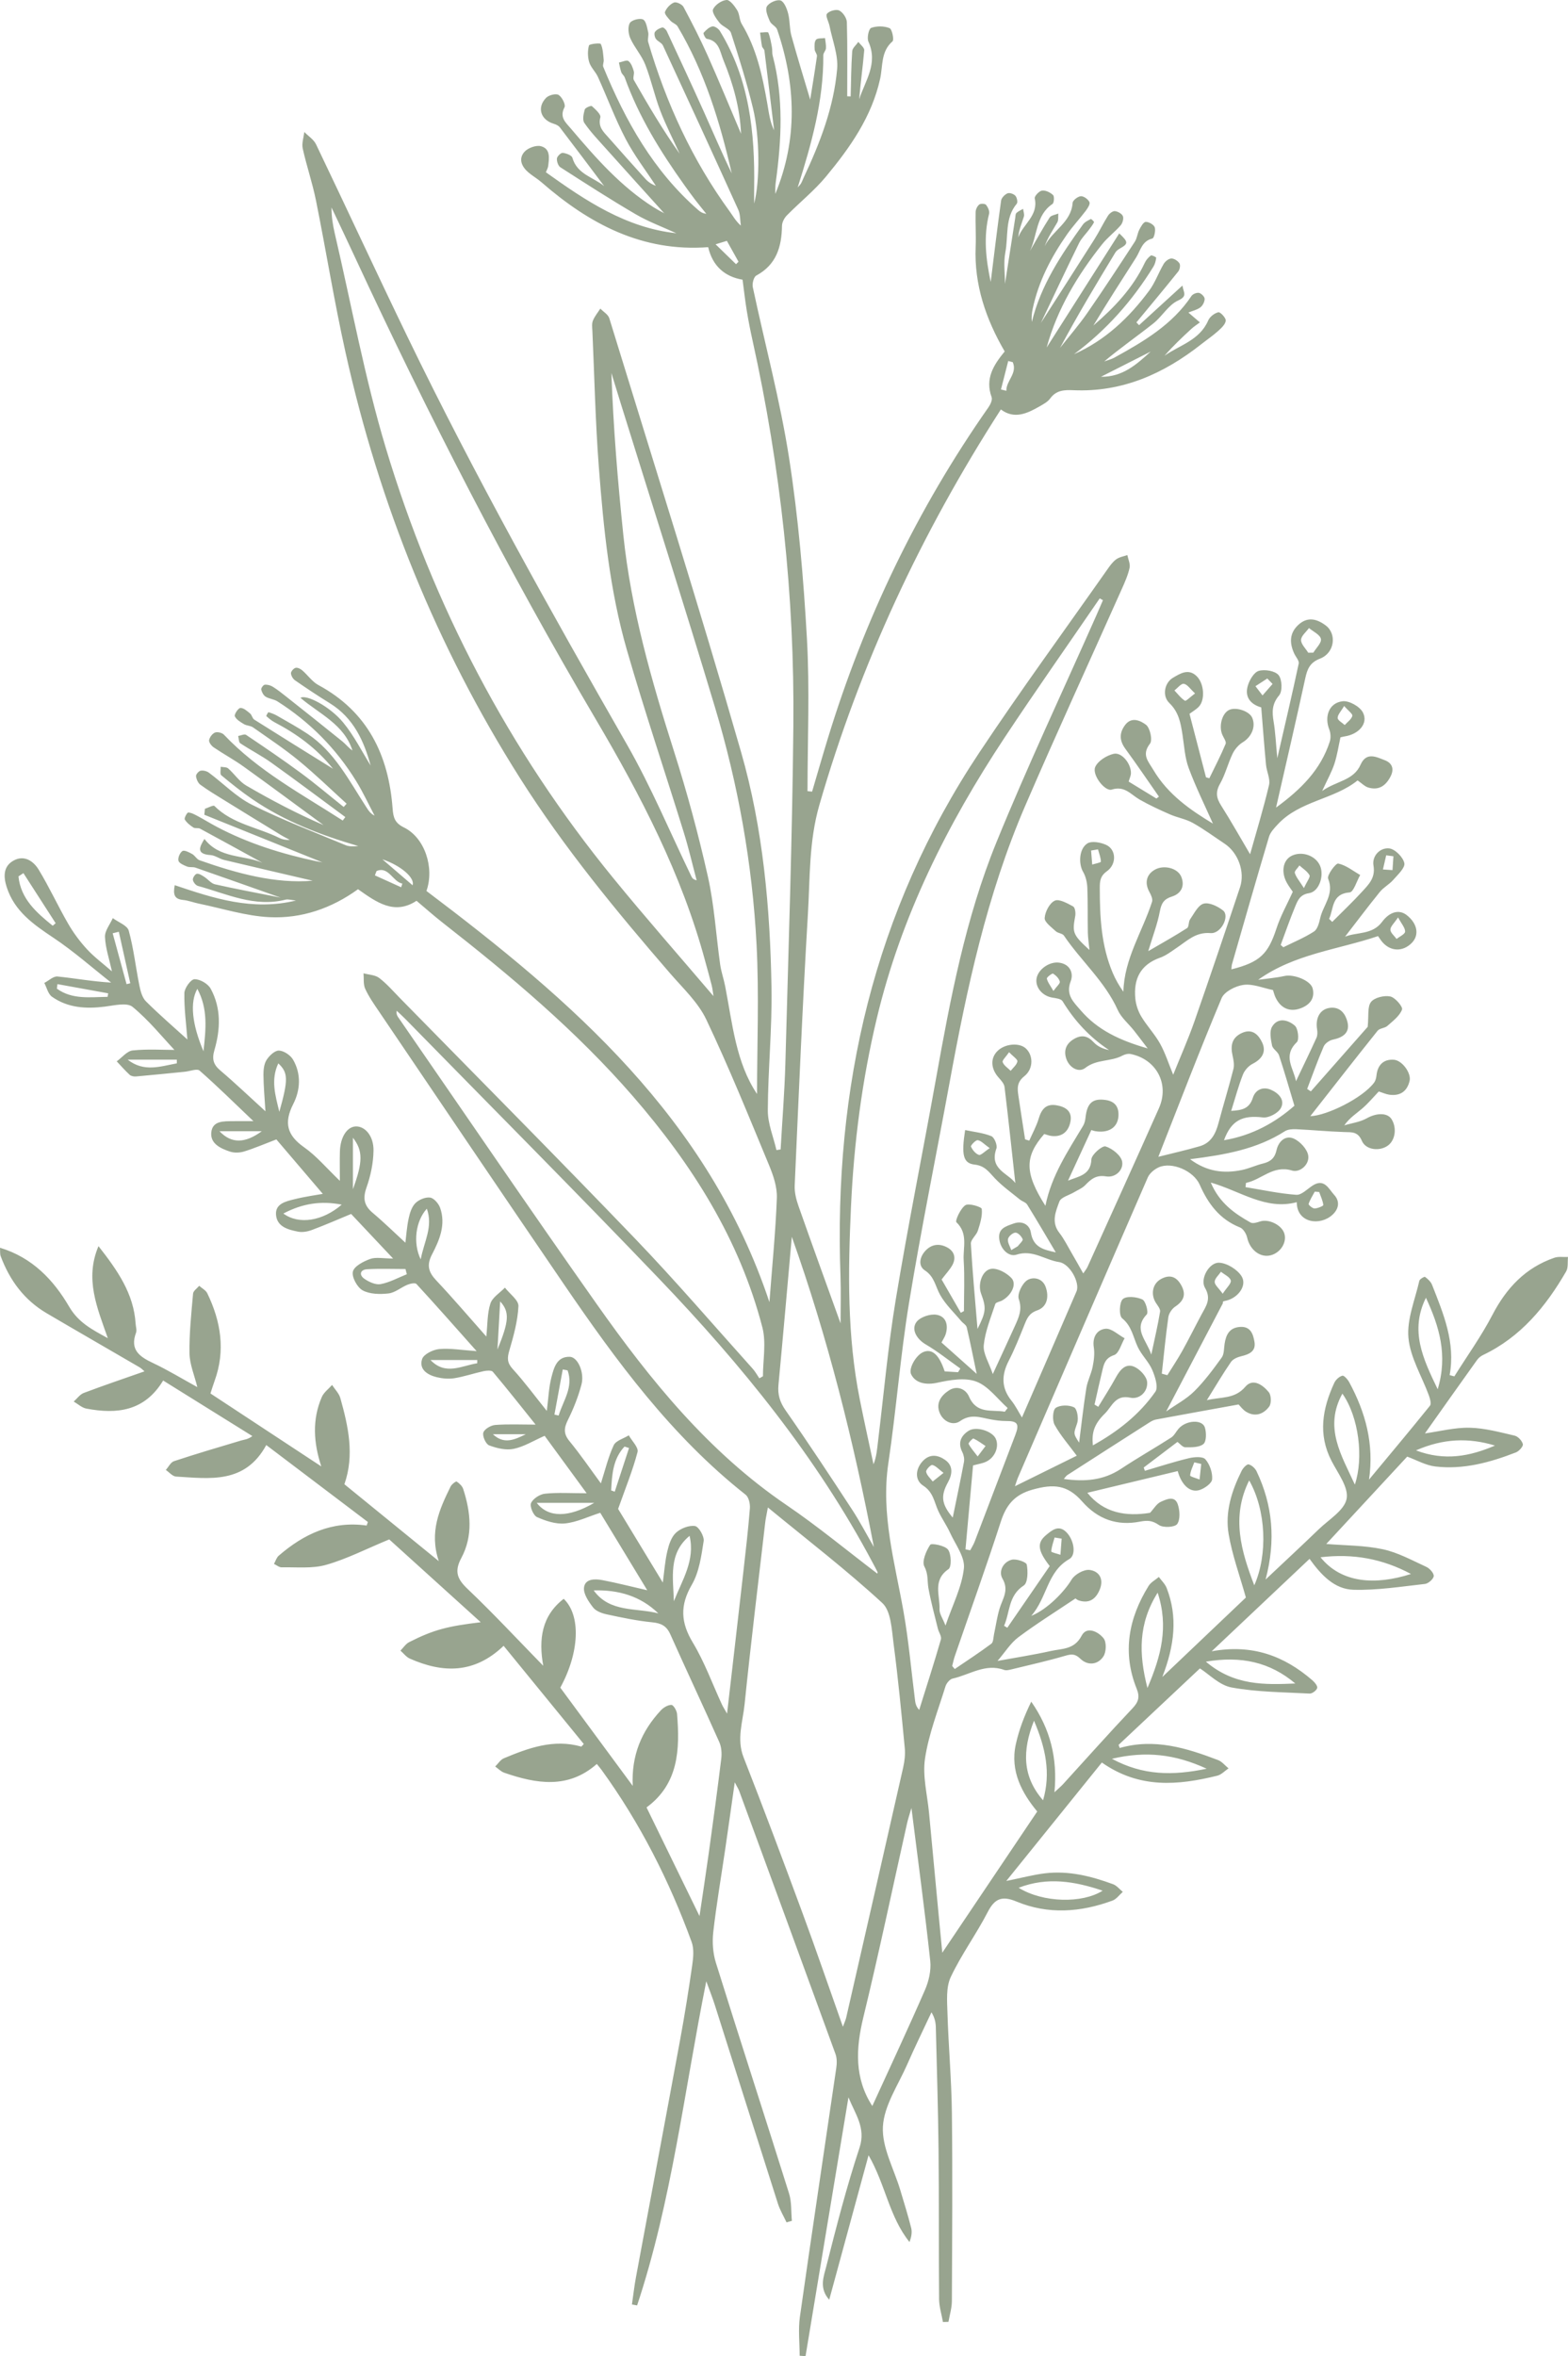 <?xml version="1.0" encoding="UTF-8" standalone="no"?><svg xmlns="http://www.w3.org/2000/svg" xmlns:xlink="http://www.w3.org/1999/xlink" fill="#000000" height="487" preserveAspectRatio="xMidYMid meet" version="1" viewBox="0.0 0.0 324.2 487.0" width="324.2" zoomAndPan="magnify"><defs><clipPath id="a"><path d="M 0 0 L 324.199 0 L 324.199 486.988 L 0 486.988 Z M 0 0"/></clipPath></defs><g><g clip-path="url(#a)" id="change1_1"><path d="M 217.805 204.816 C 218.484 203.867 219.227 203.266 219.129 202.879 C 218.961 202.23 218.332 201.605 217.734 201.227 C 217.566 201.121 216.391 201.992 216.445 202.258 C 216.602 203.004 217.152 203.668 217.805 204.816 Z M 209.09 258.379 C 209.535 258.113 209.98 257.852 210.426 257.586 C 210.793 257.09 211.566 256.434 211.445 256.125 C 211.215 255.531 210.469 254.754 209.953 254.766 C 209.398 254.781 208.504 255.551 208.41 256.102 C 208.293 256.805 208.832 257.613 209.09 258.379 Z M 227.02 175.551 C 226.543 175.633 226.07 175.711 225.594 175.793 C 225.672 176.762 225.75 177.727 225.828 178.695 C 226.457 178.496 227.625 178.277 227.621 178.094 C 227.602 177.242 227.25 176.398 227.02 175.551 Z M 288.105 176.977 C 287.609 176.91 287.109 176.848 286.609 176.781 C 286.387 177.754 286.164 178.73 285.938 179.703 C 286.598 179.746 287.254 179.793 287.914 179.84 C 287.98 178.887 288.043 177.934 288.105 176.977 Z M 82.945 183.383 C 83.027 183.133 83.105 182.879 83.188 182.625 C 81.219 182.273 80.352 178.953 77.852 180.035 C 77.738 180.332 77.625 180.629 77.512 180.926 C 79.324 181.746 81.133 182.562 82.945 183.383 Z M 219.508 318.02 C 219.02 317.938 218.535 317.859 218.051 317.777 C 217.789 318.734 217.41 319.688 217.367 320.656 C 217.355 320.859 218.59 321.113 219.254 321.348 C 219.336 320.238 219.422 319.129 219.508 318.02 Z M 248.367 302.578 C 247.891 302.465 247.41 302.352 246.934 302.242 C 246.609 303.141 246.137 304.031 246.07 304.953 C 246.055 305.184 247.332 305.508 248.02 305.793 C 248.133 304.719 248.25 303.648 248.367 302.578 Z M 147.957 50.492 C 149.578 52.07 150.879 53.336 152.18 54.602 C 152.352 54.434 152.523 54.266 152.695 54.098 C 151.887 52.645 151.078 51.191 150.289 49.781 C 149.668 49.969 149.156 50.125 147.957 50.492 Z M 79.059 177.602 C 81.496 179.695 83.387 181.316 85.305 182.969 C 85.836 181.508 83.004 178.938 79.059 177.602 Z M 272.75 246.367 C 272.445 246.344 272.141 246.32 271.836 246.297 C 271.391 247.137 270.855 247.949 270.566 248.84 C 270.508 249.02 271.367 249.777 271.797 249.773 C 272.438 249.762 273.633 249.242 273.609 249.059 C 273.5 248.141 273.066 247.262 272.75 246.367 Z M 208.641 217.473 C 207.992 218.426 207.176 219.152 207.312 219.531 C 207.57 220.238 208.387 220.738 208.969 221.324 C 209.465 220.684 210.227 220.086 210.355 219.379 C 210.43 218.961 209.484 218.367 208.641 217.473 Z M 204.633 237.309 C 203.48 236.492 202.863 235.758 202.156 235.66 C 201.73 235.602 200.66 236.758 200.758 236.98 C 201.07 237.684 201.703 238.465 202.391 238.699 C 202.801 238.84 203.543 238.02 204.633 237.309 Z M 263.117 141.363 C 262.754 140.988 262.391 140.613 262.027 140.238 C 261.211 140.766 260.395 141.297 259.578 141.824 C 260.062 142.461 260.551 143.098 261.039 143.734 C 261.73 142.945 262.426 142.152 263.117 141.363 Z M 277.914 145.914 C 277.266 147.031 276.562 147.715 276.574 148.391 C 276.582 148.883 277.516 149.367 278.031 149.855 C 278.594 149.234 279.41 148.684 279.609 147.961 C 279.719 147.574 278.766 146.891 277.914 145.914 Z M 202.141 301.027 C 202.879 300.051 203.328 299.461 203.773 298.871 C 202.949 298.332 202.156 297.723 201.27 297.316 C 201.117 297.246 200.18 298.242 200.266 298.418 C 200.668 299.227 201.305 299.918 202.141 301.027 Z M 206.961 80.496 C 207.332 80.59 207.703 80.68 208.074 80.773 C 208.016 78.676 210.41 77.188 209.395 74.852 C 209.082 74.773 208.77 74.695 208.461 74.617 C 207.961 76.578 207.461 78.535 206.961 80.496 Z M 108.711 296.43 C 106.176 296.43 104.043 296.43 101.91 296.43 C 104.129 298.516 106.211 297.691 108.711 296.43 Z M 195.082 304.426 C 194.078 303.668 193.488 302.953 192.77 302.789 C 192.434 302.715 191.41 303.793 191.488 304.199 C 191.629 304.93 192.363 305.543 192.848 306.203 C 193.473 305.711 194.098 305.211 195.082 304.426 Z M 269.598 183.555 C 270.246 182.141 270.957 181.266 270.754 180.898 C 270.309 180.09 269.395 179.535 268.676 178.879 C 268.328 179.402 267.598 180.039 267.715 180.422 C 267.984 181.309 268.66 182.07 269.598 183.555 Z M 289.066 189.613 C 288.277 190.801 287.484 191.473 287.48 192.148 C 287.48 192.785 288.301 193.43 288.762 194.07 C 289.387 193.562 290.508 193.066 290.52 192.547 C 290.535 191.758 289.781 190.953 289.066 189.613 Z M 252.805 267.391 C 253.629 266.133 254.617 265.262 254.477 264.66 C 254.309 263.938 253.168 263.445 252.449 262.855 C 251.98 263.547 251.172 264.223 251.148 264.93 C 251.125 265.559 251.969 266.219 252.805 267.391 Z M 237.922 72.664 C 234.566 74.363 231.211 76.062 227.633 77.875 C 232.188 77.941 235.086 75.223 237.922 72.664 Z M 247.09 143.32 C 246.098 142.41 245.508 141.453 244.773 141.332 C 244.215 141.238 243.48 142.207 242.824 142.703 C 243.531 143.441 244.156 144.305 244.996 144.828 C 245.215 144.969 246.09 144.062 247.09 143.32 Z M 24.57 192.582 C 24.148 192.688 23.719 192.793 23.297 192.895 C 24.254 196.402 25.211 199.906 26.168 203.414 C 26.426 203.352 26.68 203.289 26.934 203.227 C 26.148 199.68 25.359 196.133 24.57 192.582 Z M 102.855 278.926 C 105.242 273.074 105.414 271.176 103.414 268.98 C 103.23 272.297 103.043 275.609 102.855 278.926 Z M 126.363 308.047 C 126.609 308.137 126.855 308.223 127.105 308.309 C 128.09 305.301 129.074 302.289 130.059 299.281 C 129.746 299.184 129.438 299.082 129.125 298.984 C 126.734 301.527 126.531 304.781 126.363 308.047 Z M 114.633 292.375 C 114.922 292.441 115.211 292.504 115.504 292.57 C 116.43 289.512 118.621 286.688 117.352 283.23 C 117.02 283.172 116.688 283.109 116.355 283.047 C 115.777 286.156 115.203 289.266 114.633 292.375 Z M 11.879 203.402 C 11.84 203.715 11.797 204.027 11.758 204.34 C 14.969 206.652 18.648 206.07 22.242 206.035 C 22.285 205.789 22.328 205.547 22.371 205.305 C 18.875 204.672 15.375 204.039 11.879 203.402 Z M 270.492 134.91 C 270.844 134.906 271.195 134.898 271.547 134.895 C 272.121 133.938 273.285 132.855 273.113 132.059 C 272.926 131.172 271.52 130.547 270.645 129.809 C 270.059 130.625 269.02 131.438 269.008 132.266 C 268.992 133.141 269.957 134.027 270.492 134.91 Z M 54.129 233.805 C 51.348 233.805 48.578 233.805 45.383 233.805 C 47.902 236.457 50.715 236.297 54.129 233.805 Z M 72.969 245.793 C 75.035 240.133 75.07 237.852 72.969 235.152 C 72.969 239.121 72.969 242.457 72.969 245.793 Z M 26.391 219.008 C 29.781 221.672 33.168 220.395 36.559 219.781 C 36.559 219.523 36.559 219.266 36.559 219.008 C 33.168 219.008 29.781 219.008 26.391 219.008 Z M 89.012 281.098 C 92.129 284.344 95.406 282.281 98.664 281.766 C 98.668 281.543 98.672 281.32 98.68 281.098 C 95.457 281.098 92.234 281.098 89.012 281.098 Z M 88.254 249.82 C 85.918 252.383 85.344 256.934 86.988 260.293 C 87.645 256.676 89.598 253.574 88.254 249.82 Z M 57.754 229.793 C 59.633 223.117 59.59 221.703 57.543 219.781 C 55.93 223.195 56.949 226.469 57.754 229.793 Z M 40.801 204.379 C 39.23 207.152 39.68 211.645 42.07 217.285 C 42.586 212.605 43.012 208.496 40.801 204.379 Z M 110.977 310.621 C 113.391 313.746 117.605 313.676 122.852 310.621 C 118.641 310.621 115.051 310.621 110.977 310.621 Z M 84.113 263.367 C 84.023 263.008 83.93 262.648 83.84 262.289 C 81.191 262.289 78.539 262.18 75.906 262.332 C 74.461 262.418 74.188 263.504 75.336 264.305 C 76.285 264.965 77.668 265.602 78.703 265.41 C 80.57 265.059 82.316 264.082 84.113 263.367 Z M 10.902 191.336 C 11.105 191.16 11.305 190.988 11.508 190.816 C 9.285 187.363 7.062 183.91 4.84 180.461 C 4.5 180.684 4.156 180.914 3.816 181.141 C 4.293 185.789 7.523 188.609 10.902 191.336 Z M 58.586 250.82 C 61.809 253.188 66.699 252.379 70.656 248.98 C 66.391 248.156 62.578 248.715 58.586 250.82 Z M 139.328 330.953 C 141.043 326.594 143.777 322.469 142.574 317.438 C 138.121 321.109 139.203 326.156 139.328 330.953 Z M 122.75 328.711 C 126.098 333.355 131.52 332.258 136.117 333.461 C 132.426 329.863 127.863 328.562 122.75 328.711 Z M 309.102 298.777 C 303.68 297.121 298.402 297.301 292.77 299.773 C 298.742 302.035 303.961 300.98 309.102 298.777 Z M 215.664 372.094 C 217.309 366.43 216.176 361.23 213.789 355.645 C 211.332 361.848 211.383 367.188 215.664 372.094 Z M 210.613 390.172 C 215.688 393.297 223.789 393.441 227.98 390.773 C 222.238 388.84 216.586 387.875 210.613 390.172 Z M 229.902 363.516 C 236.355 366.988 242.461 367.027 249.492 365.566 C 242.941 362.547 236.891 361.867 229.902 363.516 Z M 297.258 287.137 C 299.387 280.078 297.586 274.168 294.828 268.227 C 291.445 275.039 294.219 280.844 297.258 287.137 Z M 239.355 329.184 C 235.34 335.598 235.426 341.797 237.246 348.883 C 240.074 342.254 241.672 336.223 239.355 329.184 Z M 249.328 343.438 C 255.195 348.422 261.496 348.227 267.816 347.953 C 262.613 343.559 256.672 342.203 249.328 343.438 Z M 277.551 288.043 C 273.676 295.059 277.375 300.809 280.129 306.844 C 281.988 301.297 280.949 292.855 277.551 288.043 Z M 273.031 321.863 C 277.336 327.223 284.367 327.684 291.734 325.316 C 285.848 322.172 279.797 321.055 273.031 321.863 Z M 258.281 305.98 C 254.504 313.539 256.656 320.695 259.336 327.66 C 262.148 321.297 261.793 312.172 258.281 305.98 Z M 163.715 255.629 C 162.805 265.836 161.918 276.043 160.953 286.246 C 160.77 288.238 161.238 289.793 162.426 291.492 C 167.145 298.242 171.676 305.125 176.184 312.02 C 177.812 314.512 179.191 317.168 180.684 319.746 C 176.512 297.922 171.148 276.492 163.715 255.629 Z M 180.359 435.281 C 184.02 427.27 187.75 419.324 191.254 411.277 C 192.043 409.461 192.547 407.246 192.34 405.305 C 191.219 394.965 189.828 384.656 188.449 373.684 C 188.027 375.141 187.738 375.977 187.547 376.836 C 184.555 390.195 181.746 403.602 178.516 416.898 C 176.934 423.395 176.633 429.516 180.359 435.281 Z M 156.527 226.109 C 156.527 216.105 156.965 205.641 156.426 195.23 C 155.562 178.531 152.609 162.098 147.797 146.078 C 141.492 125.094 134.824 104.219 128.316 83.293 C 127.672 81.23 127.047 79.16 126.41 77.094 C 126.809 88.348 127.727 99.473 128.879 110.574 C 130.473 125.902 134.691 140.621 139.348 155.262 C 142.062 163.789 144.41 172.461 146.367 181.195 C 147.699 187.137 148.047 193.297 148.902 199.352 C 149.117 200.867 149.645 202.336 149.938 203.848 C 151.449 211.625 152.16 219.637 156.527 226.109 Z M 181.387 325.234 C 181.383 325.254 181.496 325.043 181.438 324.918 C 181.129 324.266 180.777 323.637 180.438 323 C 168.809 301.102 153.301 282.082 136.266 264.289 C 118.984 246.238 101.355 228.527 83.875 210.672 C 83.281 210.066 82.648 209.496 82.031 208.91 C 81.91 209.504 82.078 209.879 82.305 210.211 C 95.977 229.996 109.512 249.887 123.379 269.535 C 134.453 285.23 146.473 300.094 162.633 311.078 C 169.121 315.492 175.188 320.527 181.387 325.234 Z M 228.047 124.051 C 227.824 123.93 227.598 123.809 227.375 123.684 C 220.82 133.258 214.141 142.742 207.734 152.414 C 195.855 170.355 186.32 189.395 181.289 210.469 C 178.23 223.281 176.551 236.266 175.949 249.43 C 175.34 262.77 175.133 276.062 177.77 289.238 C 178.664 293.719 179.66 298.184 180.609 302.652 C 181.234 301.074 181.344 299.543 181.527 298.02 C 182.719 288.223 183.594 278.371 185.199 268.641 C 187.719 253.367 190.793 238.191 193.527 222.953 C 196.504 206.367 199.633 189.773 206.008 174.125 C 212.43 158.371 219.695 142.965 226.59 127.406 C 227.082 126.293 227.562 125.172 228.047 124.051 Z M 147.52 205.887 C 147.406 205.191 147.336 204.402 147.148 203.645 C 146.734 201.98 146.254 200.328 145.809 198.672 C 140.984 180.742 132.5 164.461 123.141 148.594 C 104.895 117.656 88.516 85.754 73.402 53.184 C 71.805 49.738 70.164 46.316 68.543 42.883 C 68.535 44.777 68.816 46.535 69.219 48.262 C 72.68 63.074 75.41 78.105 79.785 92.641 C 89.609 125.258 105.188 155.023 126.793 181.48 C 133.551 189.754 140.617 197.777 147.52 205.887 Z M 174.281 418.906 C 174.613 417.984 174.844 417.508 174.961 417.004 C 178.902 399.773 182.844 382.539 186.742 365.301 C 187.035 364 187.199 362.605 187.07 361.289 C 186.379 354.07 185.695 346.852 184.746 339.664 C 184.367 336.777 184.238 332.984 182.422 331.312 C 175.043 324.516 167.055 318.379 158.766 311.57 C 158.461 313.262 158.301 313.941 158.223 314.633 C 156.773 327.164 155.234 339.688 153.953 352.238 C 153.586 355.855 152.262 359.438 153.746 363.227 C 157.914 373.855 161.922 384.551 165.879 395.266 C 168.727 402.969 171.387 410.742 174.281 418.906 Z M 160.301 40.082 C 164.969 28.77 164.555 17.43 160.684 6.109 C 160.453 5.441 159.461 5.055 159.168 4.383 C 158.754 3.422 158.168 2.055 158.551 1.352 C 158.973 0.586 160.578 -0.148 161.367 0.09 C 162.113 0.312 162.688 1.766 162.953 2.777 C 163.344 4.27 163.219 5.898 163.629 7.379 C 164.934 12.098 166.383 16.773 167.516 20.586 C 167.871 18.359 168.438 15 168.914 11.629 C 168.977 11.188 168.465 10.691 168.438 10.211 C 168.402 9.531 168.348 8.656 168.719 8.215 C 169.031 7.84 169.938 7.965 170.582 7.867 C 170.656 8.574 170.824 9.289 170.773 9.984 C 170.742 10.469 170.223 10.93 170.227 11.395 C 170.301 20.836 167.781 29.75 164.93 38.738 C 165.156 38.473 165.426 38.23 165.605 37.934 C 165.832 37.547 165.98 37.113 166.172 36.703 C 169.547 29.551 172.395 22.172 173.086 14.262 C 173.34 11.371 172.102 8.344 171.52 5.387 C 171.344 4.504 170.637 3.285 170.977 2.852 C 171.434 2.27 172.879 1.859 173.516 2.172 C 174.277 2.539 175.07 3.734 175.098 4.59 C 175.242 9.691 175.168 14.797 175.168 19.902 C 175.406 19.91 175.645 19.922 175.883 19.93 C 175.973 16.812 175.984 13.691 176.203 10.586 C 176.25 9.918 177.031 9.301 177.477 8.66 C 177.902 9.238 178.734 9.852 178.688 10.391 C 178.402 13.762 177.926 17.117 177.645 20.512 C 178.895 16.676 181.594 13.145 179.555 8.605 C 179.211 7.844 179.621 5.949 180.121 5.766 C 181.262 5.348 182.793 5.363 183.922 5.816 C 184.445 6.023 184.898 8.23 184.535 8.547 C 182.086 10.664 182.559 13.648 181.98 16.266 C 180.246 24.141 175.762 30.492 170.777 36.504 C 168.371 39.406 165.359 41.805 162.699 44.512 C 162.164 45.055 161.691 45.945 161.684 46.684 C 161.613 51.016 160.535 54.707 156.371 56.953 C 155.836 57.242 155.492 58.605 155.648 59.344 C 158.145 71.109 161.301 82.773 163.148 94.637 C 165.066 106.984 166.137 119.504 166.84 131.988 C 167.434 142.469 166.961 153.008 166.961 163.52 C 167.277 163.551 167.594 163.582 167.91 163.613 C 169 159.93 170.055 156.238 171.18 152.566 C 178.688 128.043 189.645 105.195 204.379 84.176 C 204.785 83.594 205.23 82.637 205.027 82.082 C 203.633 78.266 205.422 75.445 207.73 72.641 C 203.855 65.98 201.398 58.887 201.727 51.004 C 201.824 48.617 201.656 46.223 201.719 43.832 C 201.73 43.289 202.055 42.613 202.465 42.277 C 202.754 42.039 203.676 42.082 203.879 42.34 C 204.27 42.832 204.641 43.641 204.504 44.188 C 203.309 48.926 203.84 53.598 204.84 58.27 C 205.539 52.664 206.203 47.059 206.988 41.465 C 207.066 40.891 207.746 40.203 208.312 39.961 C 208.73 39.781 209.602 40.078 209.941 40.461 C 210.27 40.824 210.473 41.816 210.223 42.109 C 207.727 45.078 208.512 48.812 207.863 52.18 C 207.465 54.266 207.789 56.488 207.789 58.672 C 208.5 54.102 209.199 49.582 209.906 45.062 C 209.965 44.707 209.938 44.234 210.152 44.023 C 210.531 43.652 211.066 43.445 211.535 43.172 C 211.602 43.711 211.844 44.305 211.695 44.777 C 211.254 46.18 210.656 47.531 210.535 49.062 C 211.52 46.324 214.742 44.551 213.941 40.996 C 213.844 40.562 214.848 39.477 215.441 39.395 C 216.172 39.293 217.156 39.766 217.727 40.309 C 218.031 40.598 217.945 41.938 217.605 42.16 C 214.16 44.473 214.504 48.637 212.949 51.879 C 214.289 49.566 215.574 47.215 217.02 44.965 C 217.32 44.496 218.207 44.402 218.82 44.137 C 218.762 44.754 218.887 45.477 218.605 45.969 C 217.688 47.574 216.625 49.094 216.012 50.883 C 217.539 47.652 221.484 46.02 221.777 41.926 C 221.816 41.398 222.863 40.59 223.48 40.555 C 224.082 40.52 225 41.195 225.262 41.785 C 225.445 42.203 224.863 43.074 224.453 43.617 C 223.215 45.254 221.793 46.762 220.621 48.441 C 217.336 53.148 214.707 58.18 213.512 63.855 C 213.332 64.715 213.246 65.598 213.344 66.543 C 215.203 58.926 219.449 52.602 223.91 46.398 C 224.277 45.887 224.953 45.574 225.535 45.27 C 225.629 45.219 226.25 45.824 226.203 45.922 C 225.938 46.465 225.555 46.953 225.188 47.445 C 224.496 48.375 223.621 49.211 223.117 50.23 C 220.352 55.875 217.672 61.559 214.98 67.242 C 214.848 67.531 214.938 67.926 214.473 67.902 C 218.402 61.773 222.352 55.656 226.25 49.508 C 227.266 47.906 228.082 46.176 229.094 44.574 C 229.383 44.117 230.07 43.59 230.523 43.637 C 231.129 43.699 231.969 44.172 232.172 44.684 C 232.371 45.188 232.102 46.125 231.699 46.582 C 230.508 47.953 229.004 49.07 227.875 50.488 C 222.797 56.883 218.617 63.801 216.402 71.832 C 221.395 63.988 226.387 56.141 231.414 48.238 C 233.328 50.031 233.305 50.375 231.578 51.348 C 231.215 51.555 230.828 51.836 230.617 52.18 C 226.688 58.656 222.785 65.148 219.176 71.902 C 221.07 69.496 223.086 67.176 224.828 64.664 C 228.188 59.824 231.414 54.887 234.637 49.953 C 235.105 49.234 235.164 48.258 235.562 47.477 C 235.887 46.844 236.41 45.887 236.887 45.863 C 237.52 45.832 238.578 46.438 238.758 46.992 C 238.977 47.676 238.625 49.211 238.258 49.301 C 236.086 49.828 235.816 51.793 234.887 53.254 C 231.91 57.898 228.934 62.539 226.066 67.285 C 230.352 63.594 234.234 59.559 236.699 54.312 C 236.969 53.73 237.438 53.188 237.949 52.812 C 238.129 52.68 239.066 53.148 239.055 53.266 C 238.977 53.898 238.816 54.57 238.484 55.105 C 234.145 62.152 228.746 68.262 222.051 73.215 C 228.543 70.336 233.473 65.637 237.602 60.074 C 238.844 58.402 239.547 56.34 240.617 54.527 C 240.93 54.004 241.652 53.438 242.199 53.426 C 242.77 53.414 243.547 53.926 243.867 54.438 C 244.102 54.812 243.934 55.715 243.613 56.113 C 240.773 59.656 237.859 63.137 234.965 66.637 C 235.148 66.824 235.332 67.016 235.516 67.207 C 238.406 64.562 241.301 61.922 244.477 59.02 C 244.711 60.496 245.59 61.207 243.59 62.109 C 241.582 63.02 240.297 65.398 238.469 66.848 C 235.141 69.484 231.645 71.91 228.316 74.703 C 229.023 74.441 229.777 74.266 230.43 73.906 C 236.469 70.574 242.398 67.109 246.359 61.16 C 246.629 60.762 247.461 60.434 247.918 60.539 C 248.398 60.652 249.07 61.328 249.074 61.766 C 249.078 62.363 248.68 63.16 248.191 63.527 C 247.508 64.043 246.582 64.242 245.711 64.598 C 246.723 65.465 247.402 66.051 248.09 66.637 C 247.496 67.082 246.867 67.48 246.324 67.977 C 244.406 69.738 242.516 71.535 240.777 73.527 C 243.938 71.301 248.043 70.336 249.816 66.223 C 250.145 65.465 251.113 64.719 251.914 64.539 C 252.312 64.453 253.5 65.723 253.438 66.277 C 253.352 67.051 252.512 67.824 251.84 68.426 C 250.758 69.398 249.543 70.223 248.395 71.129 C 240.633 77.246 232.047 81.098 221.934 80.652 C 220.059 80.566 218.383 80.637 217.129 82.367 C 216.621 83.066 215.742 83.531 214.965 83.98 C 212.363 85.477 209.715 86.707 206.938 84.629 C 190.5 110.16 177.824 137.246 169.414 166.371 C 167.234 173.922 167.492 181.434 167.039 188.977 C 165.926 207.645 165.148 226.332 164.312 245.016 C 164.25 246.414 164.617 247.906 165.09 249.25 C 167.934 257.336 170.867 265.391 173.797 273.523 C 173.797 270.301 173.898 267.059 173.781 263.82 C 172.355 224.816 180.656 188.352 202.473 155.555 C 211.016 142.715 220.129 130.258 228.996 117.637 C 229.516 116.895 230.074 116.117 230.789 115.602 C 231.43 115.133 232.312 115.004 233.09 114.723 C 233.266 115.609 233.73 116.562 233.551 117.371 C 233.227 118.859 232.59 120.289 231.965 121.691 C 225.289 136.664 218.438 151.559 211.945 166.609 C 204.043 184.941 199.895 204.34 196.312 223.875 C 193.535 239.02 190.441 254.105 187.949 269.297 C 186.148 280.281 185.309 291.426 183.672 302.441 C 182.105 312.973 185.012 322.914 186.805 333.051 C 187.891 339.184 188.422 345.41 189.215 351.598 C 189.293 352.191 189.469 352.773 190.051 353.414 C 191.566 348.562 193.133 343.727 194.543 338.844 C 194.727 338.207 194.094 337.355 193.906 336.59 C 193.23 333.832 192.477 331.086 191.969 328.293 C 191.695 326.801 191.969 325.367 191.129 323.789 C 190.562 322.734 191.484 320.562 192.328 319.281 C 192.578 318.902 195.406 319.438 196.023 320.293 C 196.703 321.234 196.766 323.863 196.109 324.316 C 192.754 326.621 194.383 329.797 194.254 332.613 C 194.215 333.516 194.902 334.449 195.492 335.977 C 196.953 331.699 198.875 328.008 199.297 324.152 C 199.551 321.828 197.539 319.223 196.43 316.793 C 195.727 315.25 194.715 313.844 194.004 312.301 C 193.148 310.445 192.988 308.418 190.867 307.051 C 189.195 305.977 189.18 303.762 190.746 302.031 C 192.203 300.43 193.906 300.688 195.402 301.734 C 197.117 302.93 196.922 304.688 196.016 306.34 C 194.445 309.184 194.652 310.875 196.988 313.664 C 197.762 309.875 198.586 306.027 199.309 302.156 C 199.426 301.523 199.27 300.727 198.973 300.141 C 197.98 298.191 198.699 296.707 200.301 295.707 C 201.879 294.723 205.137 295.805 205.863 297.316 C 206.645 298.941 205.762 301.227 203.898 302.109 C 203.117 302.48 202.219 302.598 201.188 302.883 C 200.672 308.621 200.145 314.422 199.621 320.227 C 199.949 320.289 200.273 320.355 200.602 320.422 C 200.906 319.84 201.273 319.277 201.508 318.668 C 204.328 311.301 207.133 303.926 209.941 296.551 C 210.805 294.289 210.359 293.684 208.008 293.703 C 206.93 293.711 205.84 293.551 204.773 293.355 C 202.652 292.969 200.73 292.152 198.488 293.734 C 197.082 294.727 195.008 293.867 194.262 291.953 C 193.48 289.949 194.605 288.41 196.195 287.379 C 197.926 286.254 199.703 287.145 200.344 288.633 C 201.949 292.363 205.086 291.297 207.758 291.781 C 207.953 291.527 208.148 291.273 208.344 291.016 C 206.211 289.121 204.352 286.48 201.855 285.551 C 199.484 284.664 196.371 285.227 193.727 285.801 C 191.594 286.266 189.301 285.953 188.383 284.039 C 187.812 282.855 189.391 280.039 190.965 279.422 C 192.742 278.723 194.191 280.012 195.32 283.445 C 196.184 283.496 197.137 283.555 198.09 283.613 C 198.242 283.359 198.402 283.105 198.559 282.852 C 196.168 281.164 193.871 279.312 191.355 277.84 C 189.605 276.812 188.289 274.777 189.527 273.188 C 190.309 272.191 192.355 271.52 193.652 271.742 C 195.625 272.078 196.137 273.902 195.504 275.832 C 195.34 276.332 195.023 276.781 194.664 277.473 C 197.016 279.566 199.355 281.652 201.941 283.957 C 201.199 280.426 200.602 277.371 199.883 274.344 C 199.766 273.84 199.094 273.477 198.715 273.02 C 197.238 271.254 195.5 269.629 194.391 267.652 C 193.406 265.91 193.215 263.863 191.23 262.574 C 189.859 261.684 190.113 259.973 191.172 258.703 C 192.441 257.184 194.121 256.906 195.82 257.809 C 197.32 258.605 197.738 259.988 196.891 261.512 C 196.379 262.422 195.637 263.203 194.688 264.453 C 195.906 266.57 197.281 268.953 198.656 271.336 C 198.871 271.215 199.09 271.094 199.305 270.973 C 199.305 267.473 199.469 263.961 199.25 260.473 C 199.09 257.855 200.215 254.965 197.746 252.617 C 197.441 252.328 198.574 249.785 199.594 249.102 C 200.297 248.625 202.941 249.441 202.988 249.867 C 203.145 251.32 202.652 252.898 202.184 254.355 C 201.871 255.324 200.691 256.195 200.738 257.062 C 201.055 262.742 201.594 268.406 202.109 274.668 C 203.891 271.133 203.945 270.32 202.848 267.371 C 202.109 265.387 203.113 262.418 205.031 262.238 C 206.344 262.113 208.09 263.09 209.09 264.113 C 210.301 265.348 209.191 267.676 207.195 268.793 C 206.727 269.055 205.906 269.156 205.789 269.512 C 204.871 272.316 203.699 275.125 203.402 278.016 C 203.227 279.75 204.48 281.633 205.273 284 C 207.016 280.215 208.441 277.141 209.844 274.051 C 210.637 272.293 211.41 270.691 210.645 268.492 C 210.285 267.461 211.344 265.266 212.398 264.59 C 213.492 263.883 215.52 264.066 216.207 266.008 C 216.938 268.066 216.488 270.125 214.473 270.828 C 212.766 271.422 212.352 272.473 211.809 273.824 C 210.801 276.332 209.797 278.855 208.566 281.254 C 207.066 284.176 207 286.836 209.121 289.488 C 209.961 290.531 210.559 291.766 211.301 292.973 C 215.094 284.223 218.855 275.578 222.578 266.914 C 223.34 265.152 221.219 261.184 218.98 260.852 C 216.047 260.422 213.531 258.215 210.152 259.324 C 208.684 259.805 206.984 258.375 206.637 256.305 C 206.234 253.914 207.902 253.488 209.559 252.891 C 211.473 252.199 212.906 253.238 213.137 254.723 C 213.625 257.852 215.836 258.305 218.293 258.844 C 216.312 255.512 214.391 252.215 212.383 248.977 C 212.086 248.492 211.344 248.309 210.863 247.918 C 209.117 246.492 207.254 245.176 205.711 243.551 C 204.484 242.266 203.672 240.949 201.527 240.707 C 199.125 240.434 198.75 238.723 199.551 233.566 C 201.383 233.953 203.277 234.137 204.969 234.824 C 205.594 235.078 206.258 236.703 206.016 237.383 C 204.477 241.676 208.438 242.461 209.93 244.516 C 209.203 237.945 208.504 231.301 207.699 224.668 C 207.617 223.984 206.996 223.301 206.492 222.738 C 204.832 220.887 204.723 218.668 206.297 217.172 C 207.828 215.719 210.688 215.461 212.055 216.656 C 213.637 218.035 213.746 220.883 211.785 222.441 C 210.238 223.676 210.336 224.938 210.559 226.441 C 211.004 229.461 211.484 232.473 211.949 235.488 C 212.238 235.574 212.523 235.664 212.812 235.75 C 213.477 234.234 214.297 232.762 214.766 231.188 C 215.336 229.281 216.25 228.094 218.398 228.438 C 220.328 228.75 221.762 229.684 221.316 231.867 C 220.918 233.84 219.633 235.043 217.434 234.789 C 216.902 234.73 216.395 234.516 215.906 234.379 C 211.801 239.078 211.836 242.438 216.148 249.219 C 217.406 242.953 220.824 237.895 223.941 232.688 C 224.238 232.195 224.379 231.574 224.441 230.996 C 224.77 227.973 225.902 226.969 228.59 227.348 C 230.602 227.629 231.398 228.883 231.242 230.77 C 231.047 233.098 229.152 234.246 226.426 233.789 C 226.164 233.746 225.918 233.641 225.645 233.562 C 224.027 237.07 222.426 240.547 220.824 244.02 C 223.02 243.121 225.527 242.898 225.656 239.633 C 225.695 238.633 227.895 236.738 228.59 236.949 C 229.984 237.375 231.805 238.832 232.02 240.105 C 232.312 241.809 230.656 243.469 228.684 243.141 C 226.656 242.805 225.586 243.691 224.383 244.949 C 223.781 245.578 222.887 245.934 222.117 246.395 C 221.055 247.039 219.371 247.441 219.035 248.348 C 218.289 250.363 217.309 252.594 219.016 254.789 C 220.012 256.07 220.742 257.559 221.566 258.969 C 222.344 260.289 223.086 261.637 223.973 263.203 C 224.348 262.633 224.676 262.25 224.875 261.805 C 229.805 250.895 234.754 239.988 239.621 229.051 C 241.84 224.074 239.121 218.941 233.777 217.848 C 233.242 217.734 232.555 217.918 232.055 218.184 C 229.66 219.469 226.746 218.879 224.387 220.727 C 223.062 221.766 221.141 220.715 220.492 218.898 C 219.879 217.188 220.379 215.719 222.062 214.738 C 223.656 213.809 224.891 214.082 226.145 215.434 C 226.922 216.266 228.023 216.789 229.312 217.035 C 225.305 214.383 222.172 211 219.691 206.93 C 219.391 206.434 218.32 206.312 217.578 206.191 C 215.523 205.848 214.02 204.086 214.316 202.246 C 214.625 200.359 216.98 198.676 219.016 198.969 C 221.293 199.297 222 201.191 221.383 202.793 C 220.289 205.637 221.965 207.102 223.449 208.828 C 226.93 212.879 231.496 215.031 237.293 216.695 C 236.055 215.074 235.273 214.023 234.461 213 C 233.332 211.574 231.816 210.336 231.098 208.734 C 228.438 202.828 223.516 198.613 219.98 193.375 C 219.664 192.906 218.738 192.895 218.285 192.465 C 217.398 191.629 215.938 190.598 215.996 189.734 C 216.086 188.445 217.012 186.652 218.082 186.156 C 218.988 185.73 220.684 186.707 221.879 187.344 C 222.277 187.559 222.438 188.684 222.316 189.324 C 221.68 192.773 221.793 193.18 225.258 196.348 C 225.113 194.883 224.941 193.797 224.922 192.711 C 224.863 189.629 224.945 186.547 224.816 183.473 C 224.77 182.359 224.492 181.141 223.938 180.195 C 223 178.609 223.055 175.457 224.816 174.332 C 225.719 173.754 227.586 174.102 228.734 174.637 C 230.797 175.598 230.922 178.602 228.863 180.074 C 227.484 181.059 227.391 182.105 227.391 183.512 C 227.395 189.527 227.68 195.496 230.09 201.133 C 230.652 202.441 231.355 203.691 232.27 204.977 C 232.441 198.137 236.211 192.551 238.199 186.379 C 238.383 185.809 237.977 184.945 237.637 184.328 C 236.613 182.465 237.035 180.688 238.844 179.715 C 240.695 178.715 243.527 179.422 244.25 181.238 C 245.02 183.172 244.188 184.711 242.301 185.305 C 240.656 185.82 240.125 186.688 239.816 188.34 C 239.324 190.961 238.344 193.492 237.41 196.59 C 240.387 194.852 242.965 193.414 245.441 191.824 C 245.855 191.559 245.703 190.531 246.055 190.023 C 246.895 188.828 247.703 187.094 248.855 186.773 C 250.004 186.453 251.777 187.316 252.871 188.176 C 254.316 189.309 252.488 193.035 250.293 192.859 C 247.223 192.605 245.469 194.445 243.34 195.871 C 242.215 196.629 241.098 197.5 239.844 197.945 C 235.766 199.391 234.344 202.383 234.742 206.402 C 234.867 207.676 235.32 209.016 235.977 210.109 C 237.141 212.047 238.75 213.727 239.848 215.691 C 240.926 217.625 241.598 219.781 242.57 222.129 C 244.074 218.375 245.656 214.824 246.938 211.172 C 250.164 201.938 253.293 192.672 256.387 183.391 C 257.465 180.16 255.984 176.227 253.203 174.379 C 251.02 172.926 248.898 171.355 246.613 170.078 C 245.172 169.27 243.441 169 241.91 168.328 C 239.773 167.391 237.641 166.41 235.617 165.254 C 233.812 164.223 232.535 162.344 229.871 163.195 C 228.453 163.645 225.738 160.156 226.449 158.523 C 227 157.266 228.812 156.137 230.258 155.805 C 231.961 155.414 233.902 157.906 233.832 159.84 C 233.812 160.359 233.551 160.871 233.359 161.539 C 235.281 162.715 237.188 163.879 239.098 165.047 C 239.27 164.914 239.445 164.785 239.621 164.652 C 237.32 161.359 235.066 158.027 232.691 154.781 C 231.438 153.07 231.387 151.492 232.641 149.828 C 234.027 147.988 235.969 149.062 236.938 149.793 C 237.785 150.434 238.34 152.969 237.773 153.699 C 235.992 156.004 237.395 157.316 238.457 159.113 C 241.52 164.285 246.23 167.473 250.785 170.23 C 249.172 166.594 247.262 162.746 245.773 158.742 C 244.969 156.574 244.852 154.145 244.488 151.824 C 244.113 149.426 243.73 147.188 241.773 145.305 C 240.227 143.816 240.77 141.113 242.527 140.082 C 244.039 139.195 245.758 138.078 247.465 139.797 C 248.984 141.328 249.195 144.688 247.863 146.07 C 247.316 146.641 246.598 147.047 245.941 147.535 C 247.09 151.961 248.223 156.309 249.352 160.656 C 249.586 160.723 249.816 160.785 250.047 160.852 C 251.191 158.492 252.402 156.164 253.41 153.75 C 253.602 153.297 252.992 152.488 252.723 151.855 C 251.961 150.078 252.664 147.461 254.109 146.746 C 255.527 146.047 258.316 146.977 258.906 148.344 C 259.707 150.199 258.766 152.312 256.945 153.422 C 256.078 153.949 255.297 154.867 254.852 155.789 C 253.879 157.816 253.344 160.07 252.242 162.016 C 251.285 163.715 251.5 164.945 252.477 166.484 C 254.555 169.758 256.453 173.145 258.469 176.559 C 259.77 171.914 261.234 167.129 262.383 162.266 C 262.684 160.992 261.895 159.492 261.762 158.082 C 261.395 154.207 261.109 150.324 260.773 146.207 C 258.801 145.652 257.273 144.258 257.984 141.773 C 258.328 140.566 259.262 138.953 260.262 138.66 C 261.496 138.297 263.637 138.656 264.363 139.539 C 265.094 140.434 265.188 142.875 264.473 143.723 C 262.977 145.496 262.996 147.133 263.332 149.145 C 263.707 151.371 263.801 153.648 264.094 156.703 C 265.707 149.68 267.184 143.426 268.523 137.141 C 268.648 136.551 267.914 135.777 267.598 135.086 C 266.594 132.914 266.582 130.855 268.457 129.137 C 270.344 127.41 272.262 127.895 274.102 129.266 C 276.449 131.02 275.945 134.965 272.945 136.121 C 270.84 136.934 270.301 138.25 269.879 140.184 C 267.973 148.965 265.93 157.719 263.836 166.914 C 268.977 163.16 273.066 159.105 274.945 153.273 C 275.188 152.523 275.133 151.516 274.844 150.777 C 273.777 148.09 274.789 145.262 277.602 144.938 C 278.938 144.781 281.141 146.016 281.785 147.238 C 282.965 149.469 280.996 151.742 278.055 152.199 C 277.793 152.238 277.539 152.312 277.152 152.398 C 276.75 154.227 276.48 156.105 275.895 157.883 C 275.34 159.562 274.449 161.133 273.371 163.484 C 276.367 161.367 279.852 161.359 281.32 158.035 C 282.516 155.344 284.59 156.457 286.352 157.137 C 287.812 157.703 288.32 158.898 287.52 160.469 C 286.535 162.395 285.094 163.414 282.914 162.773 C 282.18 162.555 281.574 161.902 280.695 161.301 C 275.793 165.266 268.73 165.488 264.188 170.387 C 263.477 171.152 262.664 172 262.379 172.953 C 259.766 181.711 257.258 190.496 254.73 199.277 C 254.633 199.609 254.648 199.973 254.605 200.355 C 260.535 198.859 262.195 197.184 263.941 191.848 C 264.773 189.301 266.117 186.918 267.297 184.32 C 266.977 183.844 266.48 183.195 266.086 182.492 C 264.789 180.188 265.281 177.688 267.16 176.832 C 269.293 175.863 272.051 176.875 272.938 178.949 C 273.816 181.004 272.742 184.281 270.672 184.602 C 268.789 184.891 268.332 186.074 267.812 187.32 C 266.719 189.945 265.789 192.641 264.797 195.305 C 264.977 195.465 265.156 195.625 265.34 195.785 C 267.469 194.727 269.695 193.812 271.68 192.531 C 272.41 192.059 272.742 190.75 272.965 189.762 C 273.559 187.086 275.926 184.836 274.605 181.609 C 274.316 180.91 276.188 178.379 276.691 178.484 C 278.301 178.816 279.734 179.996 281.234 180.852 C 280.512 182.105 279.871 184.375 279.055 184.445 C 275.25 184.758 275.797 187.816 274.805 189.906 C 275.02 190.121 275.234 190.332 275.449 190.547 C 277.527 188.457 279.672 186.434 281.66 184.258 C 283.004 182.785 284.422 181.434 283.98 178.895 C 283.645 176.969 285.281 175.152 287.23 175.352 C 288.434 175.477 290.098 177.156 290.359 178.391 C 290.566 179.352 289.012 180.781 288.07 181.855 C 287.262 182.785 286.074 183.395 285.301 184.344 C 282.867 187.344 280.547 190.438 278.105 193.594 C 280.562 192.617 283.754 193.242 285.766 190.527 C 287.273 188.496 289.23 187.895 290.816 189.109 C 293.078 190.844 293.52 193.277 291.871 194.918 C 290.051 196.73 287.586 196.684 285.875 194.781 C 285.52 194.387 285.246 193.926 284.922 193.48 C 276.559 196.301 267.648 197.148 260.137 202.512 C 261.961 202.258 263.809 202.113 265.602 201.719 C 267.492 201.301 271.008 202.648 271.41 204.312 C 271.887 206.277 270.902 207.605 269.07 208.344 C 266.781 209.27 264.809 208.469 263.715 206.129 C 263.488 205.648 263.367 205.117 263.203 204.629 C 261.168 204.219 259.078 203.309 257.141 203.555 C 255.484 203.766 253.148 204.949 252.574 206.316 C 248.023 217.145 243.824 228.121 239.5 239.094 C 242.359 238.371 245.227 237.73 248.039 236.914 C 250.383 236.238 251.352 234.336 251.938 232.121 C 252.934 228.383 254.074 224.688 255.027 220.938 C 255.242 220.09 255.047 219.082 254.848 218.191 C 254.375 216.109 254.688 214.43 256.832 213.477 C 258.992 212.52 260.258 213.953 260.969 215.48 C 261.863 217.395 260.953 218.875 259.004 219.867 C 258.152 220.297 257.328 221.223 256.98 222.113 C 256.062 224.453 255.414 226.898 254.562 229.602 C 256.762 229.473 258.316 229.176 259.035 226.902 C 259.559 225.242 261.102 224.52 262.766 225.234 C 264.348 225.914 265.766 227.348 264.816 229.047 C 264.234 230.09 262.309 231.098 261.125 230.957 C 256.91 230.453 254.586 231.535 253.07 235.668 C 259.039 234.672 263.859 231.875 267.633 228.535 C 266.512 224.812 265.555 221.441 264.449 218.113 C 264.199 217.355 263.148 216.816 263.004 216.07 C 262.75 214.805 262.438 213.164 263.016 212.203 C 264.223 210.191 266.355 210.805 267.719 211.988 C 268.395 212.574 268.66 214.895 268.125 215.41 C 265.148 218.285 267.477 220.797 267.957 223.469 C 269.434 220.367 270.855 217.449 272.195 214.496 C 272.422 213.996 272.414 213.328 272.324 212.77 C 271.93 210.363 272.953 208.547 275.012 208.301 C 277.168 208.047 278.211 209.629 278.605 211.238 C 279.148 213.461 277.648 214.445 275.578 214.879 C 274.863 215.027 273.961 215.652 273.684 216.297 C 272.438 219.172 271.391 222.137 270.27 225.066 C 270.523 225.234 270.777 225.402 271.031 225.57 C 275.148 220.898 279.262 216.23 282.785 212.23 C 283.023 209.941 282.695 208.078 283.473 207.09 C 284.195 206.176 286.203 205.695 287.449 205.953 C 288.469 206.168 290.098 208.086 289.883 208.664 C 289.387 209.988 287.992 211.027 286.848 212.047 C 286.309 212.523 285.262 212.508 284.84 213.031 C 280.039 219.031 275.316 225.09 270.918 230.695 C 274.301 230.605 281.719 226.969 284.117 223.754 C 284.41 223.355 284.547 222.781 284.602 222.273 C 284.832 220.117 286.051 218.898 288.164 219.031 C 289.934 219.145 291.82 221.824 291.453 223.387 C 290.934 225.59 289.484 226.57 287.242 226.258 C 286.562 226.16 285.91 225.855 285.07 225.594 C 283.961 226.758 282.914 228.023 281.688 229.086 C 280.477 230.137 279.082 230.98 277.941 232.594 C 279.496 232.129 281.199 231.918 282.578 231.141 C 284.539 230.031 286.828 229.906 287.719 231.316 C 288.824 233.074 288.508 235.578 287.031 236.719 C 285.348 238.016 282.41 237.738 281.578 235.789 C 280.758 233.863 279.527 234.023 277.965 233.977 C 274.641 233.871 271.32 233.547 267.996 233.391 C 267.215 233.355 266.273 233.414 265.652 233.812 C 259.832 237.539 253.25 238.688 246.059 239.59 C 249.562 242.195 253.062 242.582 256.754 241.828 C 258.254 241.52 259.668 240.836 261.156 240.477 C 262.699 240.105 263.578 239.352 263.938 237.711 C 264.328 235.941 265.754 234.574 267.473 235.32 C 268.793 235.895 270.301 237.52 270.492 238.855 C 270.762 240.711 268.758 242.426 267.145 241.934 C 263.207 240.734 260.832 243.852 257.625 244.48 C 257.59 244.773 257.555 245.07 257.52 245.363 C 261.016 245.934 264.5 246.691 268.02 246.949 C 269.09 247.027 270.285 245.758 271.387 245.043 C 273.824 243.465 274.727 245.738 275.848 246.957 C 277.047 248.258 276.871 249.805 275.516 251.062 C 272.957 253.441 268.129 252.816 268.117 248.473 C 261.707 250.191 256.496 246.184 250.34 244.414 C 252.152 248.68 255.258 250.812 258.57 252.68 C 259.047 252.945 259.926 252.66 260.559 252.453 C 262.297 251.891 264.934 253.137 265.527 254.879 C 266.156 256.711 264.789 258.934 262.715 259.453 C 260.543 260.004 258.422 258.305 257.871 255.828 C 257.695 255.031 257.074 253.973 256.391 253.699 C 252.195 252.039 249.801 248.82 248.055 244.863 C 246.773 241.961 242.262 240.055 239.566 241.273 C 238.672 241.68 237.691 242.492 237.312 243.367 C 228.301 264.07 219.359 284.809 210.41 305.543 C 210.27 305.871 210.18 306.219 209.852 307.18 C 214.258 305.004 218.234 303.043 222.633 300.871 C 220.973 298.621 219.262 296.684 218.047 294.477 C 217.547 293.566 217.656 291.43 218.277 290.996 C 219.195 290.363 221.023 290.355 222.074 290.875 C 222.703 291.188 223.039 293.148 222.727 294.109 C 222.02 296.262 221.82 296.195 223.117 298.168 C 223.598 294.457 224.012 290.668 224.609 286.906 C 224.852 285.41 225.613 284 225.914 282.504 C 226.176 281.195 226.363 279.785 226.156 278.488 C 225.816 276.348 226.828 274.805 228.574 274.633 C 229.816 274.512 231.203 275.891 232.527 276.598 C 231.82 277.812 231.352 279.738 230.352 280.074 C 228.695 280.633 228.312 281.641 227.996 282.941 C 227.402 285.387 226.863 287.848 226.305 290.301 C 226.562 290.453 226.82 290.609 227.078 290.766 C 228.297 288.746 229.582 286.77 230.711 284.703 C 231.57 283.133 232.723 281.723 234.496 282.477 C 235.672 282.977 237.074 284.473 237.18 285.629 C 237.359 287.648 235.598 289.289 233.691 288.879 C 230.578 288.203 229.898 290.734 228.465 292.141 C 226.203 294.348 225.699 296.125 225.961 298.738 C 231.078 295.906 235.574 292.383 238.887 287.645 C 239.531 286.715 238.828 284.516 238.23 283.125 C 237.508 281.441 236.039 280.086 235.254 278.422 C 234.285 276.379 234.027 274.102 232.012 272.469 C 231.336 271.918 231.422 269.188 232.145 268.512 C 232.891 267.812 235.016 268.031 236.195 268.578 C 236.879 268.895 237.508 271.246 237.098 271.676 C 234.223 274.711 237.02 276.871 238.043 279.969 C 238.754 276.609 239.402 273.871 239.859 271.105 C 239.949 270.562 239.371 269.863 239.004 269.297 C 237.879 267.555 238.273 265.328 240.035 264.359 C 241.715 263.438 243.117 263.719 244.156 265.504 C 245.309 267.477 244.824 268.836 242.98 270.062 C 242.309 270.512 241.68 271.449 241.566 272.238 C 241.016 276.117 240.645 280.02 240.215 283.914 C 240.598 284.02 240.98 284.125 241.363 284.23 C 242.398 282.559 243.496 280.926 244.449 279.211 C 245.82 276.754 247.066 274.227 248.395 271.746 C 249.332 269.984 250.52 268.512 249.141 266.172 C 248.066 264.348 249.996 260.902 252.062 260.984 C 253.688 261.051 255.809 262.363 256.699 263.766 C 257.898 265.645 256.047 268.199 253.594 268.809 C 253.164 268.914 252.707 268.906 252.852 269.344 C 249.02 276.656 245.188 283.969 241.121 291.73 C 243.168 290.289 245.309 289.168 246.945 287.539 C 249.059 285.441 250.855 283.004 252.605 280.578 C 253.121 279.859 253.047 278.699 253.199 277.734 C 253.488 275.891 254.164 274.438 256.32 274.258 C 258.574 274.07 259.098 275.734 259.371 277.324 C 259.715 279.281 258.309 279.918 256.648 280.309 C 255.879 280.492 254.938 280.887 254.52 281.492 C 252.832 283.949 251.316 286.523 249.527 289.395 C 252.496 288.68 255.281 289.207 257.488 286.617 C 259.059 284.777 261.121 286.258 262.336 287.746 C 262.852 288.383 262.902 290.062 262.418 290.719 C 261.273 292.266 259.527 292.941 257.645 291.789 C 256.977 291.383 256.484 290.68 256.086 290.281 C 250.297 291.332 244.641 292.348 238.992 293.398 C 238.492 293.492 238 293.777 237.559 294.059 C 231.922 297.656 226.289 301.27 220.664 304.887 C 220.469 305.012 220.336 305.242 219.953 305.68 C 224.324 306.293 228.184 305.965 231.789 303.578 C 235.18 301.328 238.727 299.32 242.152 297.121 C 242.781 296.723 243.148 295.926 243.656 295.324 C 245.191 293.516 248.598 293.297 249.129 295.062 C 249.445 296.121 249.457 297.918 248.824 298.453 C 247.973 299.176 246.363 299.141 245.082 299.133 C 244.52 299.133 243.965 298.391 243.453 298.02 C 241.051 299.844 238.762 301.578 236.473 303.316 C 236.555 303.543 236.637 303.77 236.715 303.992 C 239.734 303.109 242.727 302.129 245.781 301.395 C 246.895 301.125 248.672 300.988 249.219 301.609 C 250.129 302.648 250.727 304.371 250.621 305.746 C 250.559 306.578 249.035 307.668 247.973 307.98 C 245.996 308.562 244.262 306.836 243.504 304.051 C 237.301 305.539 231.102 307.027 224.82 308.535 C 228.207 312.758 232.863 313.473 237.785 312.676 C 238.551 311.855 239.133 310.797 240.008 310.402 C 241.133 309.898 242.859 309.047 243.504 310.883 C 243.945 312.145 244.066 314.051 243.395 314.996 C 242.906 315.68 240.488 315.801 239.609 315.191 C 238.234 314.242 237.223 314.203 235.684 314.5 C 230.973 315.41 226.992 314.027 223.742 310.328 C 220.707 306.879 217.844 306.656 213.473 307.887 C 209.801 308.918 208.051 311.02 206.926 314.508 C 203.918 323.824 200.598 333.039 197.414 342.301 C 197.188 342.961 197.055 343.652 196.875 344.332 C 197.055 344.539 197.23 344.754 197.406 344.961 C 199.938 343.234 202.512 341.562 204.969 339.73 C 205.406 339.402 205.383 338.426 205.531 337.738 C 205.91 335.984 206.152 334.191 206.668 332.48 C 207.277 330.441 208.695 328.715 207.266 326.262 C 206.426 324.824 207.379 322.852 209.164 322.375 C 210.109 322.125 212.191 322.836 212.297 323.387 C 212.562 324.789 212.52 327.148 211.676 327.695 C 208.434 329.801 208.844 333.227 207.605 336.023 C 207.824 336.16 208.047 336.293 208.27 336.43 C 211.199 332.168 214.133 327.906 217.039 323.68 C 214.559 320.496 214.348 318.891 216.293 317.273 C 217.496 316.281 218.859 315.082 220.457 316.656 C 222.062 318.238 222.598 321.387 221.074 322.246 C 216.48 324.848 216.535 330.203 213.215 333.977 C 216.578 332.637 220.117 328.902 221.559 326.484 C 222.199 325.406 224.105 324.336 225.285 324.484 C 227.27 324.734 228.285 326.371 227.371 328.566 C 226.562 330.504 225.223 331.465 223.094 330.801 C 222.602 330.645 222.191 330.215 222.395 330.352 C 218.254 333.133 214.293 335.598 210.57 338.383 C 208.957 339.586 207.832 341.445 206.246 343.289 C 209.977 342.605 213.664 342.039 217.301 341.23 C 219.613 340.715 222.137 340.973 223.648 338.062 C 224.703 336.039 227.105 337.246 228.188 338.629 C 228.809 339.426 228.742 341.441 228.141 342.355 C 227.004 344.098 224.906 344.309 223.41 342.867 C 222.293 341.785 221.555 341.84 220.23 342.227 C 216.602 343.289 212.898 344.117 209.219 345.012 C 208.695 345.141 208.07 345.309 207.605 345.141 C 203.719 343.734 200.477 346.16 196.969 346.934 C 196.371 347.062 195.688 347.902 195.484 348.555 C 193.957 353.488 192.023 358.379 191.258 363.441 C 190.707 367.082 191.742 370.969 192.094 374.746 C 192.758 381.875 193.434 389.004 194.109 396.129 C 194.344 398.617 194.586 401.105 194.828 403.594 C 201.32 393.938 207.762 384.363 214.457 374.41 C 211.375 370.68 208.789 366.113 210.035 360.492 C 210.695 357.492 211.809 354.594 213.223 351.707 C 217.133 357.324 218.688 363.332 218.02 370.434 C 218.875 369.633 219.379 369.223 219.812 368.746 C 224.59 363.512 229.301 358.211 234.172 353.066 C 235.426 351.742 235.691 350.707 235.02 349.035 C 232.004 341.539 233.348 334.469 237.48 327.789 C 237.953 327.023 238.887 326.543 239.605 325.934 C 240.152 326.688 240.887 327.371 241.215 328.211 C 243.539 334.168 242.852 340.078 240.32 346.609 C 246.586 340.652 252.281 335.238 257.598 330.184 C 256.328 325.645 254.77 321.418 254.031 317.055 C 253.258 312.492 254.68 308.094 256.73 303.977 C 257.012 303.406 257.793 302.586 258.164 302.668 C 258.801 302.816 259.52 303.477 259.816 304.105 C 263.113 311.055 263.84 318.277 261.672 326.465 C 265.664 322.703 269.203 319.422 272.676 316.07 C 274.762 314.055 277.957 312.168 278.426 309.785 C 278.883 307.469 276.641 304.52 275.324 301.98 C 272.449 296.445 273.438 291.105 275.879 285.812 C 276.176 285.172 276.898 284.504 277.551 284.336 C 277.898 284.246 278.668 285.125 278.98 285.711 C 282.32 291.906 284.137 298.402 283.059 305.812 C 287.273 300.734 291.52 295.68 295.66 290.539 C 295.98 290.141 295.68 289.086 295.438 288.418 C 293.98 284.445 291.59 280.582 291.211 276.523 C 290.855 272.688 292.57 268.652 293.461 264.727 C 293.543 264.363 294.508 263.816 294.645 263.918 C 295.227 264.348 295.844 264.914 296.098 265.566 C 298.441 271.527 300.961 277.465 299.727 284.211 C 300.051 284.301 300.375 284.387 300.699 284.477 C 303.344 280.258 306.27 276.184 308.562 271.785 C 311.461 266.215 315.395 262.02 321.383 259.957 C 322.238 259.664 323.258 259.844 324.199 259.805 C 324.086 260.809 324.277 261.992 323.812 262.793 C 319.613 270.047 314.422 276.348 306.637 280.059 C 306.164 280.285 305.699 280.664 305.395 281.09 C 301.762 286.164 298.16 291.266 294.617 296.266 C 297.695 295.836 300.793 295.02 303.871 295.09 C 306.984 295.156 310.102 296.016 313.172 296.727 C 313.871 296.891 314.699 297.785 314.867 298.488 C 314.973 298.934 314.078 299.938 313.438 300.188 C 308.078 302.27 302.555 303.789 296.75 303.098 C 294.758 302.859 292.867 301.762 290.949 301.062 C 285.414 307.035 279.762 313.137 274.219 319.113 C 278.082 319.434 282.074 319.391 285.887 320.203 C 289.012 320.867 291.949 322.492 294.898 323.844 C 295.602 324.164 296.484 325.141 296.438 325.75 C 296.391 326.355 295.324 327.297 294.629 327.375 C 289.703 327.926 284.75 328.715 279.828 328.578 C 275.938 328.469 273.176 325.559 270.762 322.191 C 264.105 328.477 257.555 334.664 250.527 341.297 C 258.938 339.762 265.527 342.262 271.324 347.27 C 271.809 347.688 272.457 348.461 272.344 348.883 C 272.207 349.391 271.312 350.062 270.781 350.035 C 265.391 349.746 259.934 349.738 254.652 348.777 C 252.125 348.32 249.938 345.996 248.098 344.836 C 242.629 349.977 236.953 355.305 231.281 360.637 C 231.359 360.852 231.438 361.066 231.516 361.281 C 238.695 359.227 245.312 361.289 251.848 363.781 C 252.664 364.094 253.293 364.91 254.012 365.496 C 253.238 366.016 252.531 366.801 251.688 367.008 C 243.586 369.004 235.586 369.742 227.82 364.285 C 221.426 372.207 215 380.172 208.062 388.766 C 211.332 388.105 213.684 387.469 216.074 387.184 C 220.949 386.602 225.605 387.77 230.141 389.438 C 230.898 389.719 231.484 390.48 232.148 391.02 C 231.441 391.637 230.836 392.523 230.016 392.824 C 223.43 395.246 216.734 395.75 210.148 393.012 C 207.223 391.797 205.684 392.344 204.219 395.191 C 201.859 399.773 198.758 403.98 196.574 408.633 C 195.582 410.742 195.82 413.539 195.895 416.016 C 196.105 422.902 196.73 429.777 196.812 436.664 C 196.965 449.645 196.867 462.625 196.809 475.605 C 196.801 477.035 196.352 478.465 196.105 479.895 C 195.727 479.902 195.344 479.914 194.965 479.926 C 194.688 478.352 194.184 476.777 194.168 475.203 C 194.078 464.934 194.16 454.656 194.055 444.387 C 193.969 435.934 193.699 427.484 193.492 419.035 C 193.469 418.055 193.301 417.078 192.59 415.91 C 190.906 419.508 189.156 423.078 187.562 426.715 C 185.707 430.949 182.789 435.176 182.551 439.527 C 182.312 443.832 184.844 448.285 186.148 452.676 C 186.922 455.277 187.738 457.867 188.398 460.492 C 188.621 461.375 188.438 462.359 188.051 463.402 C 183.84 458.168 183.066 451.465 179.582 445.461 C 176.895 455.316 174.211 465.176 171.449 475.32 C 169.293 472.918 170.324 470.477 170.852 468.406 C 172.938 460.176 175.059 451.93 177.723 443.875 C 179.07 439.801 176.816 436.93 175.426 433.484 C 172.469 451.32 169.508 469.156 166.551 486.988 C 166.145 486.957 165.738 486.922 165.336 486.891 C 165.336 484.211 165.016 481.484 165.387 478.855 C 167.816 461.707 170.406 444.578 172.906 427.441 C 173.047 426.492 173.066 425.41 172.746 424.531 C 166.145 406.395 159.488 388.277 152.832 370.16 C 152.688 369.77 152.453 369.414 151.918 368.375 C 151.203 373.398 150.598 377.738 149.965 382.07 C 149.125 387.816 148.137 393.539 147.477 399.309 C 147.238 401.387 147.395 403.672 148.016 405.664 C 152.984 421.578 158.148 437.43 163.141 453.336 C 163.699 455.117 163.547 457.117 163.727 459.016 C 163.359 459.121 162.992 459.223 162.625 459.328 C 162.023 458.047 161.277 456.809 160.848 455.473 C 156.461 441.762 152.129 428.027 147.766 414.305 C 147.312 412.883 146.754 411.492 146.031 409.496 C 141.449 432.332 138.891 454.938 131.727 476.496 C 131.367 476.43 131.016 476.363 130.66 476.297 C 130.938 474.402 131.148 472.496 131.5 470.617 C 134.535 454.242 137.625 437.875 140.641 421.496 C 141.574 416.414 142.391 411.309 143.121 406.195 C 143.348 404.621 143.527 402.824 143.008 401.391 C 138.391 388.73 132.336 376.801 124.414 365.859 C 124.152 365.496 123.855 365.152 123.398 364.586 C 117.461 369.809 110.902 368.688 104.277 366.402 C 103.578 366.164 103.012 365.551 102.387 365.109 C 102.98 364.531 103.469 363.707 104.18 363.41 C 109.297 361.273 114.48 359.367 120.199 361 C 120.367 360.82 120.535 360.641 120.703 360.461 C 115.211 353.738 109.723 347.016 104.129 340.164 C 98.059 345.977 91.547 345.824 84.738 342.809 C 83.992 342.48 83.441 341.719 82.797 341.156 C 83.395 340.562 83.887 339.762 84.602 339.402 C 89.742 336.793 92.629 336.109 99.395 335.289 C 92.883 329.395 86.371 323.504 80.477 318.172 C 75.688 320.152 71.672 322.23 67.414 323.434 C 64.531 324.25 61.309 323.879 58.234 323.945 C 57.711 323.953 57.176 323.484 56.648 323.238 C 56.969 322.664 57.164 321.941 57.633 321.535 C 62.816 317.059 68.641 314.293 75.809 315.305 C 75.895 315.059 75.977 314.816 76.062 314.574 C 69.125 309.32 62.188 304.07 55.055 298.672 C 50.641 306.766 43.367 305.59 36.406 305.184 C 35.672 305.145 34.988 304.293 34.285 303.816 C 34.844 303.191 35.289 302.227 35.98 302 C 40.574 300.484 45.215 299.113 49.852 297.73 C 50.516 297.535 51.234 297.527 52.18 296.816 C 46.117 293.043 40.055 289.27 33.734 285.332 C 29.879 291.715 24.141 292.324 17.859 291.137 C 16.926 290.961 16.109 290.18 15.238 289.68 C 15.93 289.07 16.523 288.199 17.332 287.895 C 21.43 286.348 25.586 284.945 29.875 283.438 C 29.594 283.203 29.262 282.84 28.852 282.598 C 22.453 278.867 16.031 275.18 9.648 271.426 C 5.008 268.699 1.996 264.613 0.141 259.629 C -0.031 259.172 0.051 258.617 0 257.891 C 6.715 259.914 11.094 264.59 14.285 270.047 C 16.227 273.367 18.98 274.762 22.293 276.582 C 20.102 270.312 17.477 264.355 20.363 257.559 C 24.324 262.605 27.652 267.395 28.039 273.578 C 28.082 274.215 28.324 274.922 28.121 275.469 C 26.82 278.984 28.852 280.406 31.629 281.715 C 34.715 283.172 37.648 284.965 40.797 286.695 C 40.195 284.23 39.219 281.984 39.18 279.727 C 39.113 275.609 39.559 271.48 39.918 267.367 C 39.969 266.801 40.742 266.293 41.184 265.758 C 41.754 266.27 42.555 266.668 42.863 267.309 C 45.676 273.137 46.652 279.148 44.367 285.418 C 44.062 286.258 43.805 287.113 43.512 288.008 C 51.129 293.02 58.684 297.992 66.43 303.086 C 64.828 298.211 64.508 293.422 66.535 288.742 C 66.949 287.785 67.938 287.074 68.66 286.25 C 69.246 287.156 70.094 287.984 70.371 288.973 C 72.016 294.832 73.324 300.738 71.207 306.77 C 77.57 311.949 83.875 317.086 90.723 322.66 C 88.707 316.617 90.875 311.906 93.168 307.238 C 93.398 306.773 94.273 306.117 94.414 306.211 C 94.973 306.578 95.574 307.141 95.773 307.754 C 97.324 312.539 97.836 317.43 95.387 322.004 C 93.887 324.805 94.535 326.375 96.707 328.434 C 101.965 333.43 106.91 338.754 112.32 344.293 C 111.336 338.797 111.996 333.965 116.551 330.449 C 120.16 333.898 119.797 341.59 115.848 348.812 C 120.746 355.453 125.625 362.07 130.824 369.117 C 130.52 362.773 132.672 357.766 136.629 353.512 C 137.176 352.922 138.09 352.371 138.824 352.379 C 139.234 352.383 139.934 353.555 139.988 354.242 C 140.594 361.586 140.316 368.688 133.68 373.566 C 137.285 380.961 140.84 388.246 144.629 396.02 C 145.312 391.387 145.969 387.145 146.559 382.895 C 147.453 376.426 148.34 369.953 149.129 363.473 C 149.266 362.359 149.164 361.066 148.719 360.059 C 145.395 352.605 141.918 345.219 138.586 337.77 C 137.809 336.027 136.684 335.484 134.832 335.305 C 131.695 334.996 128.59 334.336 125.504 333.676 C 124.48 333.457 123.242 333.02 122.645 332.258 C 121.719 331.066 120.602 329.441 120.75 328.137 C 120.957 326.277 123.02 326.297 124.555 326.59 C 127.516 327.152 130.441 327.906 133.828 328.684 C 130.52 323.234 127.348 318.004 124.105 312.668 C 121.57 313.48 119.238 314.629 116.816 314.871 C 114.93 315.059 112.82 314.355 111.031 313.559 C 110.281 313.227 109.492 311.355 109.797 310.664 C 110.207 309.742 111.621 308.832 112.688 308.723 C 115.344 308.449 118.047 308.633 121.297 308.633 C 118.188 304.383 115.375 300.539 112.609 296.758 C 110.332 297.762 108.355 299.008 106.215 299.453 C 104.621 299.789 102.723 299.332 101.141 298.738 C 100.453 298.48 99.723 296.859 99.93 296.109 C 100.133 295.387 101.48 294.59 102.375 294.52 C 105.066 294.312 107.781 294.445 110.742 294.445 C 107.867 290.859 104.941 287.148 101.902 283.531 C 101.613 283.184 100.609 283.266 99.992 283.398 C 97.969 283.84 95.988 284.523 93.953 284.855 C 92.758 285.047 91.441 284.926 90.254 284.633 C 88.371 284.168 86.586 283.016 87.273 280.902 C 87.594 279.906 89.508 278.961 90.781 278.836 C 93.051 278.617 95.383 279.043 98.547 279.258 C 94.066 274.223 90.133 269.758 86.102 265.379 C 85.84 265.09 84.809 265.305 84.242 265.539 C 82.906 266.09 81.68 267.18 80.328 267.336 C 78.562 267.535 76.473 267.504 74.992 266.703 C 73.863 266.094 72.699 263.957 72.961 262.824 C 73.215 261.711 75.141 260.711 76.531 260.211 C 77.734 259.777 79.215 260.121 81.277 260.121 C 78.113 256.762 75.359 253.836 72.598 250.906 C 69.844 252.047 67.227 253.195 64.551 254.195 C 63.652 254.535 62.562 254.746 61.645 254.566 C 59.594 254.168 57.258 253.57 57.07 251.066 C 56.898 248.773 59.117 248.305 60.84 247.871 C 63.074 247.309 65.371 247.004 66.742 246.754 C 63.719 243.211 60.324 239.23 57.141 235.5 C 54.496 236.508 52.516 237.371 50.461 237.996 C 49.559 238.27 48.426 238.309 47.543 238.016 C 45.633 237.379 43.453 236.395 43.684 234.062 C 43.926 231.59 46.293 231.758 48.207 231.727 C 49.355 231.707 50.512 231.723 52.398 231.723 C 48.363 227.887 44.91 224.469 41.266 221.277 C 40.73 220.809 39.27 221.41 38.234 221.512 C 34.852 221.848 31.473 222.195 28.09 222.492 C 27.668 222.527 27.098 222.414 26.805 222.145 C 25.863 221.273 25.016 220.301 24.133 219.363 C 25.227 218.578 26.266 217.23 27.43 217.109 C 30.523 216.789 33.668 217.004 36.066 217.004 C 33.586 214.367 30.785 210.879 27.406 208.102 C 26.25 207.152 23.602 207.812 21.676 208.055 C 17.777 208.543 14.023 208.328 10.738 206.004 C 9.941 205.438 9.672 204.129 9.16 203.16 C 10.07 202.688 11.031 201.746 11.887 201.828 C 15.445 202.184 18.977 202.848 22.98 203.086 C 19.035 199.984 15.254 196.633 11.094 193.855 C 6.941 191.082 2.98 188.352 1.375 183.32 C 0.688 181.156 0.656 179 2.887 177.824 C 5.059 176.672 6.941 178.008 7.992 179.738 C 10.199 183.363 11.969 187.25 14.098 190.926 C 15.188 192.812 16.52 194.605 17.996 196.203 C 19.496 197.828 21.309 199.164 23.148 200.766 C 22.582 198.184 21.801 195.93 21.707 193.648 C 21.652 192.379 22.746 191.059 23.324 189.762 C 24.465 190.617 26.324 191.273 26.621 192.359 C 27.641 196.074 28.059 199.953 28.828 203.742 C 29.055 204.875 29.41 206.203 30.18 206.969 C 32.93 209.711 35.883 212.246 38.746 214.848 C 38.496 211.562 38.055 208.402 38.121 205.25 C 38.145 204.219 39.453 202.41 40.211 202.391 C 41.34 202.359 43.008 203.328 43.562 204.352 C 45.762 208.379 45.582 212.754 44.336 217.027 C 43.793 218.879 44.094 220.012 45.551 221.25 C 48.652 223.879 51.594 226.695 54.883 229.688 C 54.715 226.926 54.496 224.566 54.469 222.207 C 54.461 221.152 54.574 219.93 55.109 219.086 C 55.668 218.195 56.824 217.102 57.68 217.137 C 58.699 217.176 60.059 218.094 60.598 219.023 C 62.309 221.98 62.098 225.309 60.637 228.176 C 58.656 232.059 59.34 234.641 62.883 237.129 C 65.449 238.934 67.52 241.434 70.27 244.059 C 70.27 241.703 70.227 239.871 70.277 238.039 C 70.359 235.012 71.754 232.863 73.59 232.816 C 75.469 232.773 77.266 234.766 77.227 237.793 C 77.195 240.359 76.637 243.02 75.777 245.445 C 74.984 247.684 75.273 249.168 77.051 250.672 C 79.406 252.652 81.605 254.812 83.82 256.848 C 83.996 255.438 84.113 253.609 84.492 251.84 C 84.73 250.719 85.121 249.445 85.883 248.68 C 86.602 247.953 87.957 247.387 88.922 247.52 C 89.715 247.629 90.684 248.754 90.996 249.633 C 92.219 253.086 90.879 256.289 89.336 259.246 C 88.16 261.496 88.59 262.938 90.219 264.664 C 93.695 268.348 96.973 272.211 100.551 276.242 C 100.816 273.746 100.73 271.457 101.398 269.414 C 101.816 268.133 103.359 267.219 104.395 266.137 C 105.387 267.414 107.25 268.73 107.191 269.957 C 107.047 273.051 106.184 276.145 105.305 279.148 C 104.852 280.691 104.84 281.664 106.012 282.953 C 108.438 285.605 110.574 288.523 113.059 291.617 C 113.395 289.02 113.465 286.777 114.016 284.66 C 114.523 282.715 115.109 280.352 117.812 280.43 C 119.461 280.477 120.887 283.688 120.223 286.172 C 119.555 288.68 118.582 291.148 117.426 293.473 C 116.602 295.137 116.48 296.312 117.73 297.844 C 120.062 300.691 122.145 303.742 124.242 306.59 C 125.113 303.875 125.746 301.176 126.887 298.715 C 127.336 297.754 128.934 297.328 130.008 296.66 C 130.656 297.82 132.062 299.18 131.82 300.105 C 130.836 303.875 129.344 307.512 127.801 311.871 C 130.465 316.258 133.652 321.508 137.043 327.09 C 137.359 324.738 137.496 322.652 137.969 320.648 C 138.289 319.277 138.789 317.695 139.758 316.797 C 140.727 315.895 142.453 315.219 143.699 315.41 C 144.48 315.531 145.641 317.547 145.488 318.531 C 145.008 321.609 144.559 324.934 143.035 327.551 C 140.559 331.816 140.742 335.348 143.254 339.508 C 145.672 343.52 147.289 348.02 149.27 352.301 C 149.48 352.762 149.77 353.188 150.328 354.18 C 151.492 344.051 152.602 334.535 153.68 325.016 C 154.18 320.598 154.695 316.18 155.047 311.75 C 155.121 310.82 154.812 309.441 154.16 308.93 C 138.809 296.82 127.426 281.297 116.539 265.355 C 103.742 246.613 91.047 227.797 78.324 209.004 C 77.305 207.504 76.25 205.996 75.504 204.359 C 75.086 203.438 75.258 202.238 75.16 201.168 C 76.262 201.469 77.57 201.492 78.406 202.133 C 79.984 203.336 81.305 204.879 82.707 206.305 C 98.93 222.855 115.266 239.301 131.32 256.016 C 139.684 264.727 147.551 273.91 155.629 282.895 C 156.16 283.488 156.547 284.211 157.004 284.875 C 157.25 284.73 157.496 284.59 157.746 284.449 C 157.746 281.074 158.449 277.516 157.629 274.355 C 152.906 256.141 143.098 240.688 130.891 226.613 C 119.156 213.082 105.52 201.648 91.469 190.66 C 89.684 189.262 87.988 187.75 86.121 186.18 C 81.516 189.199 77.836 186.469 74.023 183.789 C 68.566 187.742 62.34 189.891 55.703 189.566 C 50.816 189.328 45.992 187.766 41.145 186.773 C 40.027 186.547 38.938 186.109 37.812 186 C 36.059 185.824 35.754 184.895 36.129 182.953 C 44.184 185.672 52.164 188.305 61.199 186.125 C 60.152 186.023 59.559 185.816 59.055 185.941 C 52.605 187.582 46.855 184.73 40.926 183.109 C 40.473 182.988 39.945 182.32 39.879 181.848 C 39.82 181.449 40.344 180.652 40.695 180.598 C 41.172 180.523 41.77 180.934 42.25 181.242 C 43.008 181.727 43.645 182.594 44.453 182.773 C 48.699 183.73 52.98 184.523 58.004 185.52 C 51.598 183.258 46.023 181.273 40.434 179.332 C 39.887 179.141 39.207 179.316 38.676 179.102 C 38 178.828 37.035 178.43 36.898 177.902 C 36.746 177.309 37.195 176.223 37.719 175.895 C 38.121 175.648 39.102 176.16 39.727 176.508 C 40.305 176.828 40.68 177.598 41.27 177.805 C 49.078 180.559 57 182.684 64.648 182.031 C 59 180.711 52.656 179.246 46.324 177.734 C 45.371 177.504 44.492 176.797 43.551 176.734 C 40.574 176.527 41.172 175.16 42.27 173.395 C 45.41 177.48 50.324 176.66 54.246 178.312 C 49.957 175.961 45.672 173.59 41.363 171.27 C 40.977 171.059 40.34 171.273 39.984 171.039 C 39.305 170.594 38.602 170.047 38.203 169.371 C 38.043 169.098 38.68 167.926 38.922 167.934 C 39.59 167.965 40.266 168.352 40.895 168.684 C 42.215 169.391 43.488 170.184 44.809 170.883 C 51.344 174.34 58.328 176.508 65.531 178.031 C 66.133 178.156 66.758 178.176 67.227 178.465 C 58.902 175.109 50.574 171.754 42.25 168.398 C 42.289 167.984 42.328 167.574 42.367 167.164 C 43.039 166.953 44.102 166.352 44.336 166.582 C 48.078 170.324 53.312 170.98 57.777 173.203 C 58.402 173.516 59.117 173.648 59.934 173.59 C 59.336 173.27 58.719 172.977 58.137 172.621 C 54.199 170.215 50.266 167.805 46.344 165.379 C 44.68 164.352 43 163.344 41.426 162.191 C 40.938 161.836 40.602 161.051 40.531 160.422 C 40.488 160.066 41.074 159.379 41.469 159.297 C 42 159.191 42.738 159.367 43.184 159.695 C 46.164 161.906 48.836 164.707 52.098 166.336 C 58.375 169.473 64.969 171.977 71.457 174.684 C 72.234 175.004 73.164 174.953 74.074 174.863 C 66.324 172.598 58.859 169.758 52.176 165.18 C 49.949 163.656 47.824 161.965 45.75 160.234 C 45.438 159.977 45.656 159.082 45.625 158.48 C 46.152 158.582 46.828 158.516 47.176 158.82 C 48.465 159.949 49.461 161.512 50.898 162.352 C 56.074 165.371 61.387 168.16 66.898 170.535 C 61.406 166.508 55.938 162.441 50.406 158.469 C 48.406 157.031 46.219 155.852 44.18 154.469 C 43.711 154.152 43.16 153.422 43.234 152.98 C 43.34 152.379 43.906 151.621 44.457 151.406 C 44.957 151.211 45.926 151.449 46.309 151.855 C 53.395 159.34 62.375 164.117 70.863 169.594 C 71.043 169.355 71.219 169.113 71.398 168.875 C 66.301 165.121 61.242 161.312 56.094 157.633 C 54.051 156.168 51.781 155.023 49.688 153.629 C 49.352 153.406 49.383 152.637 49.246 152.117 C 49.797 152.027 50.535 151.656 50.875 151.883 C 54.699 154.453 58.52 157.043 62.227 159.777 C 65.25 162.008 68.121 164.445 71.059 166.789 C 71.262 166.562 71.469 166.34 71.668 166.113 C 68.379 163.129 65.188 160.02 61.758 157.203 C 58.758 154.738 55.5 152.578 52.316 150.34 C 51.793 149.973 51 150.004 50.441 149.668 C 49.719 149.234 48.852 148.727 48.551 148.035 C 48.391 147.66 49.254 146.348 49.703 146.324 C 50.352 146.285 51.102 146.965 51.707 147.465 C 52.086 147.781 52.176 148.488 52.578 148.738 C 57.883 152.09 63.219 155.391 68.859 158.898 C 65.422 154.621 61.328 151.672 56.766 149.281 C 56.141 148.953 55.586 148.477 55.059 148 C 55.008 147.953 55.438 147.184 55.512 147.203 C 56.125 147.383 56.738 147.609 57.293 147.93 C 59.395 149.141 61.527 150.309 63.547 151.645 C 69.188 155.391 72.16 161.316 75.703 166.77 C 76.141 167.445 76.547 168.141 77.449 168.578 C 76.191 166.199 75.059 163.738 73.648 161.453 C 69.492 154.707 64.039 149.199 57.344 144.953 C 56.621 144.496 55.645 144.445 54.918 143.992 C 54.469 143.711 54.129 143.059 54.012 142.516 C 53.949 142.23 54.449 141.551 54.742 141.523 C 55.281 141.469 55.93 141.648 56.402 141.938 C 57.348 142.523 58.227 143.227 59.102 143.918 C 62.992 147 66.887 150.078 70.742 153.199 C 71.477 153.793 72.066 154.57 72.871 155.117 C 71.156 149.719 66.051 147.574 62.129 144.242 C 63.316 143.457 68.234 146.02 70.969 149.348 C 73.254 152.129 74.895 155.441 76.637 158.227 C 75.281 153.281 73.172 148.418 68.184 145.34 C 65.746 143.84 63.359 142.246 61.008 140.621 C 60.57 140.32 60.18 139.66 60.16 139.152 C 60.148 138.77 60.699 138.145 61.109 138.035 C 61.5 137.926 62.129 138.234 62.488 138.547 C 63.637 139.527 64.543 140.898 65.828 141.59 C 76.02 147.086 80.359 156.078 81.176 167.125 C 81.32 169.023 81.656 170.113 83.527 171.027 C 87.84 173.141 89.863 179.359 88.172 184.148 C 118.219 206.816 146.375 231.023 159.086 269.129 C 159.668 261.449 160.367 254.531 160.621 247.602 C 160.707 245.367 159.902 242.977 159.023 240.859 C 154.828 230.754 150.723 220.598 146.031 210.723 C 144.336 207.156 141.199 204.242 138.551 201.18 C 127.445 188.336 116.66 175.258 107.547 160.875 C 90.293 133.652 78.414 104.223 71.434 72.812 C 69.121 62.418 67.434 51.887 65.332 41.441 C 64.602 37.82 63.387 34.301 62.59 30.691 C 62.355 29.629 62.789 28.422 62.914 27.281 C 63.738 28.121 64.859 28.824 65.344 29.828 C 71.684 43.059 77.84 56.375 84.234 69.578 C 98.16 98.32 113.754 126.168 129.625 153.875 C 134.652 162.652 138.559 172.074 142.98 181.195 C 143.137 181.512 143.371 181.785 144.039 181.945 C 143.156 178.633 142.387 175.285 141.367 172.012 C 137.473 159.457 133.27 146.992 129.621 134.363 C 126.059 122.023 124.789 109.242 123.812 96.484 C 123.102 87.156 122.898 77.793 122.484 68.445 C 122.449 67.723 122.332 66.922 122.586 66.285 C 122.938 65.387 123.598 64.613 124.125 63.785 C 124.758 64.445 125.734 64.996 125.977 65.773 C 135.148 95.641 144.602 125.43 153.23 155.453 C 157.777 171.266 159.242 187.727 159.516 204.18 C 159.656 212.613 158.789 221.059 158.754 229.496 C 158.738 232.23 159.91 234.969 160.539 237.703 C 160.828 237.66 161.113 237.613 161.402 237.57 C 161.734 231.637 162.219 225.703 162.383 219.766 C 163.012 196.52 163.812 173.273 164.035 150.02 C 164.297 123.168 161.398 96.59 155.59 70.348 C 155.141 68.316 154.738 66.273 154.402 64.223 C 154.066 62.172 153.836 60.102 153.531 57.809 C 149.805 57.176 147.328 54.957 146.422 51.086 C 132.773 52.113 121.844 46.273 111.977 37.688 C 111.133 36.949 110.145 36.387 109.285 35.664 C 107.887 34.484 107.137 32.879 108.41 31.406 C 109.117 30.59 110.824 29.957 111.828 30.215 C 113.852 30.734 113.547 32.691 113.34 34.336 C 113.285 34.758 113.039 35.152 112.867 35.605 C 121.121 41.508 129.43 47.082 139.848 48.211 C 137.043 46.922 134.113 45.848 131.465 44.301 C 126.176 41.215 121.023 37.887 115.867 34.578 C 115.402 34.281 115.098 33.355 115.148 32.762 C 115.191 32.312 115.969 31.551 116.348 31.594 C 117.062 31.672 118.195 32.09 118.344 32.602 C 119.32 36.023 122.664 36.617 124.926 38.469 C 121.875 34.414 118.836 30.355 115.754 26.328 C 115.477 25.965 114.945 25.715 114.484 25.578 C 111.785 24.773 110.953 22.215 112.922 20.211 C 113.473 19.652 114.949 19.277 115.496 19.621 C 116.203 20.062 117 21.629 116.719 22.164 C 115.613 24.266 116.977 25.324 118.066 26.613 C 123.188 32.648 128.398 38.594 135.191 42.871 C 135.879 43.305 136.594 43.691 137.316 44.062 C 137.426 44.121 137.637 43.988 137.328 44.074 C 133.367 39.688 129.262 35.156 125.184 30.602 C 123.672 28.914 122.09 27.262 120.816 25.402 C 120.387 24.773 120.656 23.516 120.906 22.633 C 121.012 22.266 122.211 21.777 122.379 21.93 C 123.109 22.598 124.289 23.652 124.129 24.254 C 123.598 26.242 124.789 27.262 125.828 28.441 C 128.352 31.301 130.883 34.152 133.441 36.973 C 134.012 37.602 134.727 38.094 135.605 38.406 C 133.504 35.188 131.133 32.109 129.359 28.719 C 127.195 24.578 125.559 20.16 123.625 15.895 C 123.141 14.828 122.164 13.953 121.828 12.863 C 121.496 11.781 121.48 10.48 121.773 9.402 C 121.863 9.07 124.105 8.844 124.223 9.094 C 124.676 10.074 124.707 11.266 124.824 12.387 C 124.871 12.855 124.566 13.422 124.73 13.816 C 129.312 25 135.129 35.375 144.402 43.441 C 144.812 43.801 145.277 44.094 146.035 44.191 C 145.27 43.234 144.484 42.285 143.738 41.312 C 142.969 40.309 142.23 39.281 141.492 38.25 C 136.531 31.309 132.066 24.094 129.168 16.008 C 129.027 15.621 128.605 15.332 128.465 14.945 C 128.234 14.297 128.125 13.605 127.965 12.93 C 128.641 12.801 129.57 12.34 129.934 12.617 C 130.516 13.062 130.824 13.965 131.043 14.734 C 131.203 15.297 130.797 16.094 131.055 16.547 C 134.012 21.73 137.047 26.867 140.527 31.777 C 139.176 28.812 137.672 25.906 136.512 22.867 C 135.324 19.762 134.633 16.461 133.418 13.363 C 132.672 11.457 131.199 9.844 130.344 7.961 C 129.918 7.031 129.766 5.59 130.211 4.777 C 130.555 4.152 132.246 3.695 132.945 4.02 C 133.59 4.316 133.797 5.73 134.023 6.691 C 134.172 7.328 133.844 8.086 134.023 8.699 C 137.727 21.301 143.133 33.086 150.895 43.734 C 151.555 44.641 152.078 45.645 153.18 46.633 C 153.016 45.531 153.086 44.328 152.645 43.352 C 147.508 32.008 142.305 20.695 137.066 9.398 C 136.809 8.836 135.98 8.562 135.605 8.023 C 135.355 7.66 135.207 6.906 135.418 6.609 C 135.734 6.152 136.371 5.82 136.938 5.676 C 137.172 5.613 137.707 6.098 137.867 6.445 C 140.445 11.977 143.02 17.512 145.523 23.078 C 147.438 27.332 149.254 31.633 151.297 35.836 C 148.863 25.223 145.703 14.887 140.098 5.457 C 139.797 4.949 139.027 4.742 138.613 4.273 C 138.129 3.727 137.336 2.871 137.492 2.465 C 137.801 1.672 138.57 0.84 139.352 0.523 C 139.824 0.328 141.023 0.883 141.309 1.414 C 143.074 4.711 144.785 8.055 146.312 11.473 C 148.695 16.812 150.914 22.223 153.219 27.648 C 153 22.348 151.578 17.305 149.566 12.41 C 148.852 10.672 148.695 8.426 146.141 8.027 C 145.84 7.98 145.352 6.93 145.469 6.793 C 145.957 6.23 146.598 5.613 147.281 5.461 C 147.723 5.363 148.547 5.914 148.84 6.395 C 154.945 16.359 156.102 27.426 155.93 38.773 C 155.914 39.676 155.926 40.574 155.926 42.078 C 157.129 37.543 157.121 28.277 155.68 22.336 C 154.41 17.098 152.805 11.934 151.141 6.805 C 150.859 5.938 149.414 5.516 148.75 4.691 C 148.098 3.879 147.148 2.527 147.43 1.922 C 147.855 1 149.195 0.074 150.215 0 C 150.91 -0.055 151.879 1.234 152.422 2.113 C 152.934 2.941 152.859 4.125 153.367 4.961 C 156.434 10.023 157.637 15.664 158.641 21.375 C 158.969 23.242 159.168 25.129 160.055 26.938 C 159.395 21.445 158.738 15.953 158.051 10.465 C 158.012 10.145 157.609 9.879 157.547 9.555 C 157.371 8.621 157.277 7.672 157.152 6.73 C 157.746 6.727 158.77 6.539 158.855 6.742 C 159.25 7.695 159.414 8.746 159.605 9.773 C 159.711 10.34 159.613 10.945 159.758 11.496 C 162.039 20.164 161.605 28.895 160.398 37.648 C 160.352 38.008 160.316 38.371 160.305 38.734 C 160.285 39.184 160.301 39.633 160.301 40.082" fill="#98a48f"/></g></g></svg>
